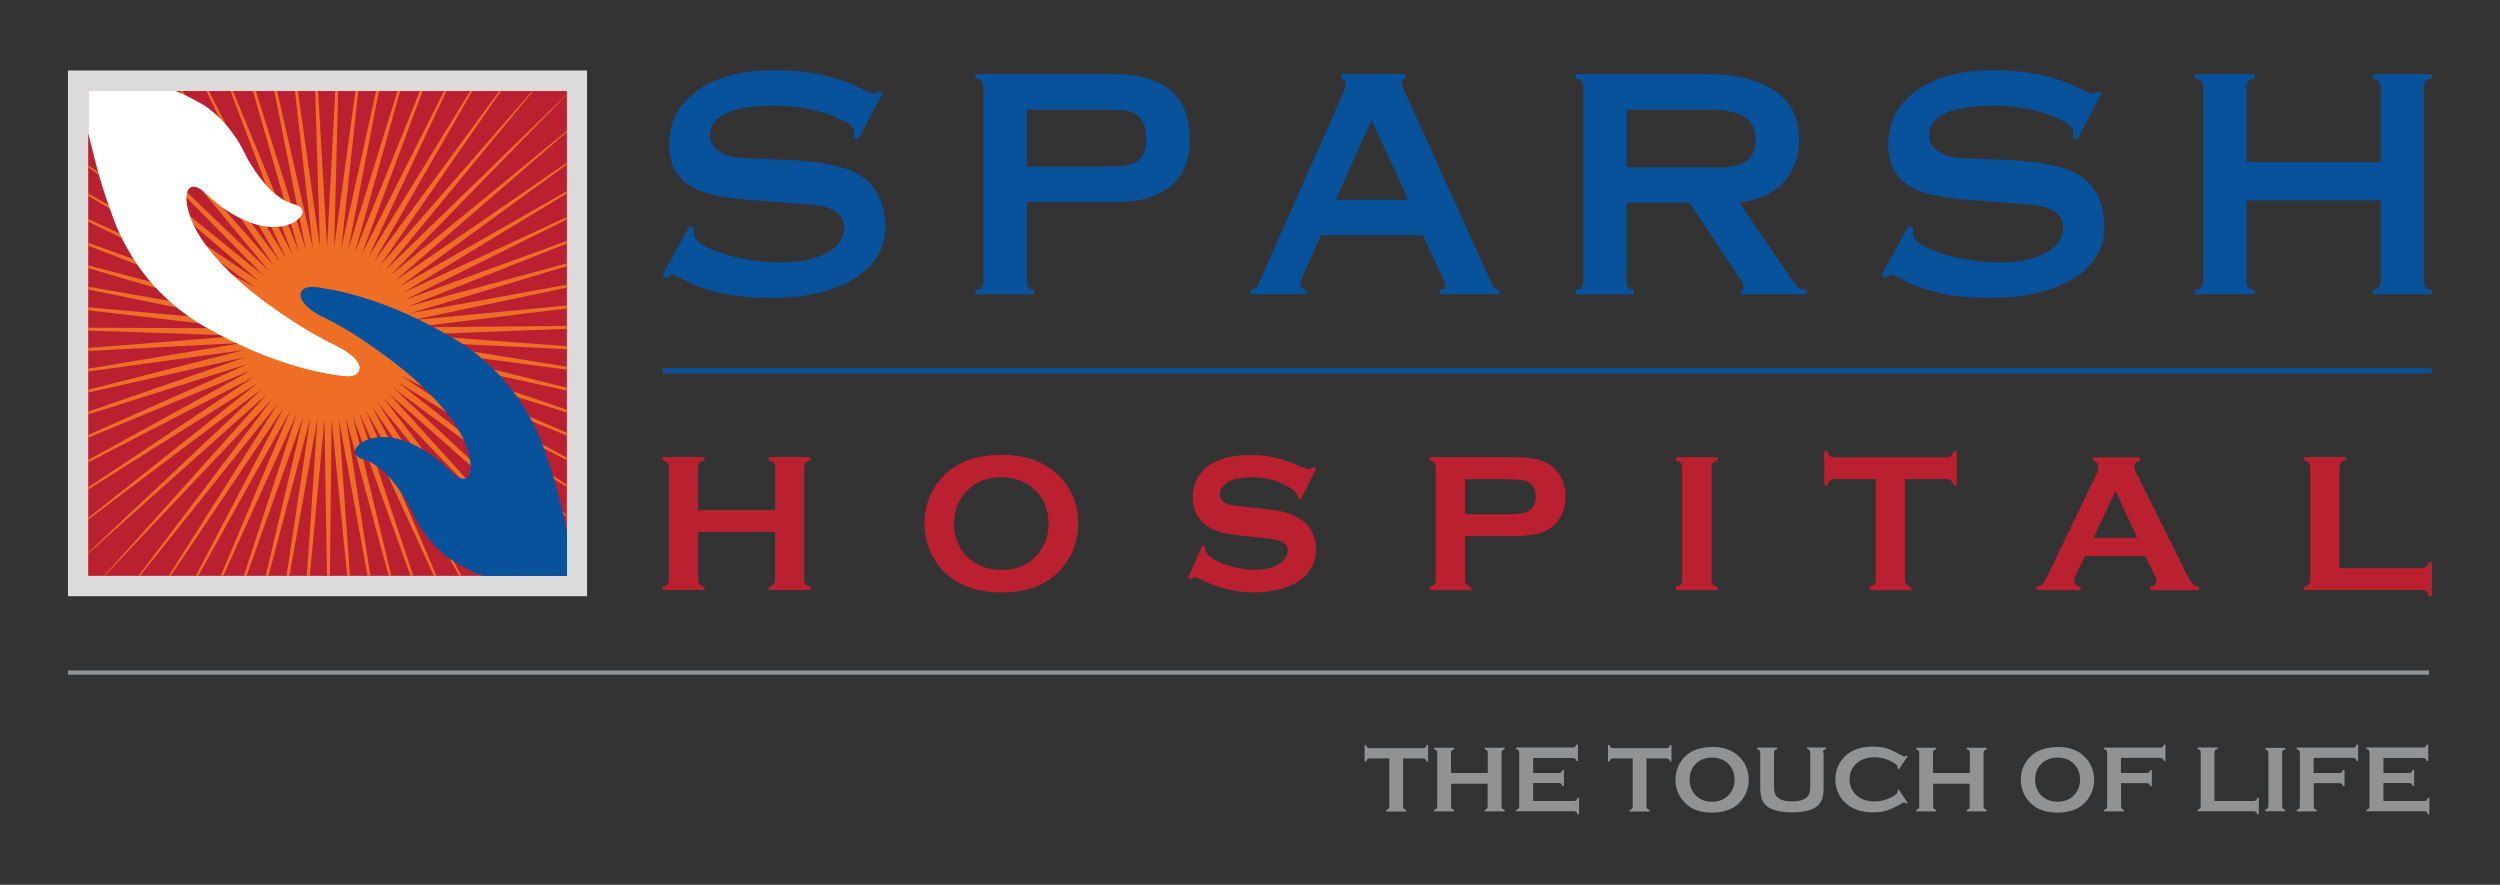 <?xml version="1.0" encoding="UTF-8"?>
<svg id="Layer_1" xmlns="http://www.w3.org/2000/svg" width="178" height="63" version="1.1" viewBox="0 0 178 63">
  <rect x="0" y="0" width="178" height="63" fill="#333333" stroke="none"/>
  <!-- Generator: Adobe Illustrator 29.5.1, SVG Export Plug-In . SVG Version: 2.1.0 Build 141)  -->
  <defs>
    <style>
      .st0 {
        fill: #ef6e25;
      }

      .st0, .st1, .st2 {
        fill-rule: evenodd;
      }

      .st3, .st2 {
        fill: #08529c;
      }

      .st1 {
        fill: #fff;
      }

      .st4 {
        fill: #bb2030;
      }

      .st5 {
        fill: #dadbda;
      }

      .st6 {
        fill: #909294;
      }
    </style>
  </defs>
  <g>
    <rect class="st6" x="4.84" y="47.74" width="168.1" height=".3"/>
    <g>
      <path class="st6" d="M99.9,54v3.42c0,.07.02.12.05.16.03.04.09.06.17.09v.11h-1.42v-.11c.08-.02.14-.05.17-.09.03-.04.05-.09.05-.16v-3.42h-1.41c-.07,0-.12.02-.15.05-.04.03-.06.09-.09.17h-.11v-1.17h.11c.02.08.05.14.09.17.03.03.08.05.15.05h3.81c.07,0,.12-.02.16-.05.04-.03.06-.09.09-.17h.11v1.17h-.11c-.02-.08-.05-.14-.09-.17-.04-.03-.09-.05-.16-.05h-1.41Z"/>
      <path class="st6" d="M105.94,55.8h-2.62v1.63c0,.07.02.12.05.15.03.04.09.06.16.08v.11h-1.42v-.11c.08-.02.14-.05.17-.09.03-.04.05-.09.05-.15v-3.83c0-.07-.02-.12-.05-.15-.03-.04-.09-.06-.17-.09v-.11h1.42v.11c-.08.02-.14.05-.17.08-.03.04-.05.09-.05.15v1.46h2.62v-1.46c0-.07-.02-.12-.05-.15-.03-.04-.09-.06-.17-.08v-.11h1.42v.11c-.08.02-.14.05-.17.09-.03.04-.05.09-.05.15v3.83c0,.07.02.12.05.15.03.04.09.06.17.09v.11h-1.42v-.11c.08-.02.13-.05.16-.08.03-.04.05-.09.05-.15v-1.63Z"/>
      <path class="st6" d="M109.16,55.79v1.24h2.92c.07,0,.12-.02.15-.05.04-.03.06-.09.09-.17h.11v1.17h-.11c-.02-.08-.05-.13-.09-.17-.04-.03-.09-.05-.15-.05h-4.13v-.11c.08-.02.14-.05.17-.09.03-.04.05-.09.05-.16v-3.82c0-.07-.02-.12-.05-.16-.03-.04-.09-.06-.17-.09v-.11h4.05c.07,0,.12-.02.15-.05.04-.03.06-.09.09-.16h.11v1.17h-.11c-.02-.08-.05-.13-.09-.16-.04-.03-.09-.05-.15-.05h-2.84v1.07h1.84c.07,0,.12-.02.15-.05.04-.03.06-.09.09-.17h.11v1.14h-.11c-.02-.08-.05-.13-.09-.16-.04-.03-.09-.05-.15-.05h-1.84Z"/>
      <path class="st6" d="M117.23,54v3.42c0,.07.02.12.05.16.03.04.09.06.17.09v.11h-1.42v-.11c.08-.02.14-.05.17-.09.03-.04.05-.09.05-.16v-3.42h-1.41c-.07,0-.12.02-.15.05-.04.03-.06.09-.09.17h-.11v-1.17h.11c.02.08.05.14.09.17.03.03.08.05.15.05h3.81c.07,0,.12-.02.16-.05.04-.03.06-.09.09-.17h.11v1.17h-.11c-.02-.08-.05-.14-.09-.17-.04-.03-.09-.05-.16-.05h-1.41Z"/>
      <path class="st6" d="M121.89,53.18c.79,0,1.42.21,1.88.64.49.45.74,1.02.74,1.73,0,.43-.12.84-.35,1.21-.46.73-1.21,1.1-2.26,1.1-.79,0-1.41-.21-1.87-.64-.25-.23-.44-.5-.57-.82-.11-.28-.17-.57-.17-.88,0-.45.12-.87.35-1.24.45-.72,1.2-1.08,2.25-1.09ZM121.89,53.94c-.43,0-.79.13-1.08.38-.34.3-.51.7-.51,1.19s.17.88.51,1.19c.29.26.65.38,1.09.38s.8-.13,1.09-.38c.17-.15.3-.34.39-.56.08-.2.12-.4.12-.61,0-.51-.17-.91-.51-1.21-.29-.25-.66-.38-1.09-.38Z"/>
      <path class="st6" d="M129.84,53.6v2.53c0,.48-.09.84-.27,1.07-.32.43-.98.64-1.98.64-.72,0-1.28-.12-1.66-.35-.22-.13-.38-.32-.47-.55-.08-.23-.13-.5-.13-.82v-2.53c0-.07-.02-.12-.05-.16-.03-.04-.09-.06-.17-.09v-.11h1.42v.11c-.08.02-.13.05-.17.08-.03.04-.05.09-.05.16v2.25c0,.26.01.45.04.58.03.12.08.23.16.31.21.23.58.34,1.09.34s.88-.11,1.09-.34c.08-.08.13-.19.16-.31.03-.12.04-.32.04-.58v-2.25c0-.07-.02-.12-.05-.16-.03-.04-.09-.06-.17-.09v-.11h1.34v.11c-.08.02-.14.05-.17.09-.03.04-.05.09-.05.16Z"/>
      <path class="st6" d="M135.19,56.22l.63.94-.09.06c-.06-.06-.11-.09-.15-.09s-.15.05-.34.16c-.38.22-.7.37-.96.44-.26.08-.57.11-.93.11-.72,0-1.3-.17-1.76-.51-.27-.2-.48-.44-.64-.73-.18-.33-.27-.7-.27-1.1,0-.55.16-1.02.48-1.43.48-.61,1.21-.91,2.19-.91.36,0,.67.04.93.11.26.07.58.22.97.44.18.1.3.16.34.16s.09-.03.15-.09l.09.06-.63.94-.09-.06s0-.06,0-.09c0-.06-.03-.12-.08-.18-.06-.06-.15-.12-.3-.2-.39-.22-.81-.33-1.25-.33-.52,0-.93.13-1.24.39-.36.3-.55.7-.55,1.18s.18.88.55,1.18c.31.26.72.39,1.24.39.44,0,.86-.11,1.25-.33.14-.08.24-.15.3-.2.06-.06.08-.12.08-.18,0-.02,0-.05,0-.09l.09-.06Z"/>
      <path class="st6" d="M140.26,55.8h-2.62v1.63c0,.07.02.12.05.15.03.04.09.06.16.08v.11h-1.42v-.11c.08-.02.14-.05.17-.09.03-.04.05-.09.05-.15v-3.83c0-.07-.02-.12-.05-.15-.03-.04-.09-.06-.17-.09v-.11h1.42v.11c-.08.02-.14.05-.17.08-.03.04-.05.09-.05.15v1.46h2.62v-1.46c0-.07-.02-.12-.05-.15-.03-.04-.09-.06-.17-.08v-.11h1.42v.11c-.08.02-.14.05-.17.09-.03.04-.05.09-.05.15v3.83c0,.07.02.12.05.15.03.04.09.06.17.09v.11h-1.42v-.11c.08-.02.13-.05.16-.08.03-.04.05-.09.05-.15v-1.63Z"/>
      <path class="st6" d="M146.48,53.18c.79,0,1.42.21,1.88.64.49.45.74,1.02.74,1.73,0,.43-.12.84-.35,1.21-.46.73-1.21,1.1-2.26,1.1-.79,0-1.41-.21-1.87-.64-.25-.23-.44-.5-.57-.82-.11-.28-.17-.57-.17-.88,0-.45.12-.87.35-1.24.45-.72,1.2-1.08,2.25-1.09ZM146.49,53.94c-.43,0-.79.13-1.08.38-.34.3-.51.7-.51,1.19s.17.88.51,1.19c.29.26.65.38,1.09.38s.8-.13,1.09-.38c.17-.15.3-.34.39-.56.08-.2.12-.4.12-.61,0-.51-.17-.91-.51-1.21-.29-.25-.66-.38-1.09-.38Z"/>
      <path class="st6" d="M151.02,55.79v1.63c0,.07.02.12.05.16.03.04.09.06.16.08v.11h-1.42v-.11c.08-.02.14-.05.17-.09.03-.04.05-.09.05-.16v-3.82c0-.07-.02-.12-.05-.16-.03-.04-.09-.06-.17-.09v-.11h4.02c.07,0,.12-.02.15-.05.04-.03.06-.09.09-.17h.11v1.17h-.11c-.02-.08-.05-.14-.09-.17-.04-.03-.09-.05-.15-.05h-2.82v1.08h1.84c.07,0,.12-.02.16-.05.04-.03.06-.09.09-.16h.11v1.14h-.11c-.02-.08-.05-.13-.09-.16-.04-.03-.09-.05-.16-.05h-1.84Z"/>
      <path class="st6" d="M157.68,57.03h2.79c.07,0,.12-.02.16-.05.04-.03.06-.09.09-.17h.11v1.17h-.11c-.02-.08-.05-.13-.09-.17-.04-.03-.09-.05-.16-.05h-4v-.11c.08-.02.14-.05.17-.09.03-.04.05-.09.05-.16v-3.82c0-.07-.02-.12-.05-.16-.03-.04-.09-.06-.17-.09v-.11h1.42v.11c-.08.02-.14.05-.17.08-.03.04-.05.09-.05.16v3.42Z"/>
      <path class="st6" d="M161.51,57.42v-3.82c0-.07-.02-.12-.05-.15-.03-.04-.09-.06-.17-.09v-.11h1.42v.11c-.08.02-.14.05-.17.08-.03.04-.05.09-.05.15v3.82c0,.07.02.12.05.16.03.04.09.06.16.08v.11h-1.42v-.11c.08-.02.14-.05.17-.09.03-.04.05-.09.05-.16Z"/>
      <path class="st6" d="M164.74,55.79v1.63c0,.07.02.12.05.16.03.04.09.06.16.08v.11h-1.42v-.11c.08-.02.14-.05.17-.09.03-.04.05-.09.05-.16v-3.82c0-.07-.02-.12-.05-.16-.03-.04-.09-.06-.17-.09v-.11h4.02c.07,0,.12-.02.15-.05.04-.03.06-.09.09-.17h.11v1.17h-.11c-.02-.08-.05-.14-.09-.17-.04-.03-.09-.05-.15-.05h-2.82v1.08h1.84c.07,0,.12-.02.16-.05.04-.03.06-.09.09-.16h.11v1.14h-.11c-.02-.08-.05-.13-.09-.16-.04-.03-.09-.05-.16-.05h-1.84Z"/>
      <path class="st6" d="M169.7,55.79v1.24h2.92c.07,0,.12-.02.15-.05.04-.03.06-.09.09-.17h.11v1.17h-.11c-.02-.08-.05-.13-.09-.17-.04-.03-.09-.05-.15-.05h-4.13v-.11c.08-.02.14-.05.17-.09.03-.04.05-.09.05-.16v-3.82c0-.07-.02-.12-.05-.16-.03-.04-.09-.06-.17-.09v-.11h4.05c.07,0,.12-.02.15-.05.04-.03.06-.09.09-.16h.11v1.17h-.11c-.02-.08-.05-.13-.09-.16-.04-.03-.09-.05-.15-.05h-2.84v1.07h1.84c.07,0,.12-.02.15-.05.04-.03.06-.09.09-.17h.11v1.14h-.11c-.02-.08-.05-.13-.09-.16-.04-.03-.09-.05-.15-.05h-1.84Z"/>
    </g>
  </g>
  <g>
    <g>
      <rect class="st5" x="4.84" y="5.02" width="36.96" height="37.43"/>
      <rect class="st4" x="6.28" y="6.48" width="34.08" height="34.52"/>
      <polygon class="st0" points="23.29 17.6 23.87 6.48 24.08 6.48 23.79 17.62 25.31 6.48 25.51 6.48 24.3 17.68 26.78 6.48 26.98 6.48 24.79 17.79 28.3 6.48 28.49 6.48 25.28 17.93 29.9 6.48 30.09 6.48 25.75 18.12 31.62 6.48 31.79 6.48 26.21 18.34 33.48 6.48 33.63 6.48 26.64 18.61 35.55 6.48 35.67 6.48 27.06 18.91 37.89 6.48 37.96 6.48 27.44 19.24 40.36 6.7 40.36 6.73 27.8 19.6 40.36 9.31 40.36 9.4 28.12 20 40.36 11.58 40.36 11.71 28.42 20.42 40.36 13.61 40.36 13.77 28.67 20.86 40.36 15.45 40.36 15.62 28.89 21.33 40.36 17.15 40.36 17.34 29.07 21.81 40.36 18.75 40.36 18.95 29.21 22.3 40.36 20.27 40.36 20.48 29.31 22.8 40.36 21.75 40.36 21.96 29.36 23.31 40.36 23.2 40.36 23.41 29.38 23.83 40.36 24.65 40.36 24.86 29.35 24.34 40.36 26.11 40.36 26.32 29.28 24.85 40.36 27.61 40.36 27.81 29.16 25.35 40.36 29.17 40.36 29.37 29.01 25.84 40.36 30.82 40.36 31.01 28.82 26.31 40.36 32.59 40.36 32.76 28.58 26.77 40.36 34.52 40.36 34.67 28.31 27.2 40.36 36.68 40.36 36.79 28.01 27.62 40.36 39.13 40.36 39.2 27.67 28 39.46 40.99 39.41 40.99 27.31 28.35 36.98 40.99 36.88 40.99 26.91 28.68 34.8 40.99 34.66 40.99 26.49 28.96 32.85 40.99 32.69 40.99 26.05 29.21 31.07 40.99 30.89 40.99 25.58 29.42 29.42 40.99 29.23 40.99 25.11 29.59 27.86 40.99 27.67 40.99 24.62 29.73 26.37 40.99 26.17 40.99 24.12 29.81 24.92 40.99 24.72 40.99 23.61 29.86 23.49 40.99 23.28 40.99 23.1 29.86 22.06 40.99 21.85 40.99 22.6 29.82 20.61 40.99 20.4 40.99 22.1 29.74 19.12 40.99 18.92 40.99 21.61 29.62 17.56 40.99 17.36 40.99 21.13 29.45 15.9 40.99 15.72 40.99 20.66 29.24 14.12 40.99 13.95 40.99 20.22 29 12.16 40.99 12.02 40.99 19.79 28.72 9.97 40.99 9.86 40.99 19.39 28.4 7.46 40.99 7.41 40.99 19.02 28.05 6.28 39.41 6.28 39.35 18.68 27.67 6.28 36.99 6.28 36.88 18.37 27.26 6.28 34.85 6.28 34.7 18.09 26.83 6.28 32.92 6.28 32.75 17.86 26.38 6.28 31.16 6.28 30.97 17.66 25.91 6.28 29.51 6.28 29.31 17.5 25.42 6.28 27.95 6.28 27.75 17.38 24.92 6.28 26.45 6.28 26.25 17.3 24.41 6.28 24.99 6.28 24.78 17.27 23.9 6.28 23.54 6.28 23.33 17.28 23.38 6.28 22.09 6.28 21.88 17.33 22.87 6.28 20.61 6.28 20.41 17.42 22.37 6.28 19.09 6.28 18.89 17.55 21.87 6.28 17.49 6.28 17.29 17.73 21.39 6.28 15.78 6.28 15.6 17.94 20.92 6.28 13.94 6.28 13.78 18.19 20.48 6.28 11.9 6.28 11.77 18.48 20.05 6.28 9.61 6.28 9.51 18.8 19.66 6.28 6.97 6.28 6.94 19.15 19.29 8.47 6.48 8.55 6.48 19.53 18.95 10.79 6.48 10.91 6.48 19.94 18.65 12.84 6.48 12.99 6.48 20.37 18.38 14.7 6.48 14.87 6.48 20.83 18.15 16.41 6.48 16.59 6.48 21.3 17.95 18.01 6.48 18.21 6.48 21.78 17.8 19.53 6.48 19.73 6.48 22.28 17.69 21 6.48 21.21 6.48 22.78 17.63 22.44 6.48 22.65 6.48 23.29 17.6"/>
      <path class="st1" d="M24,24.65c-.27-.13-.53-.26-.78-.39-.04-.02-.06-.03-.06-.03,0,0-.02-.01-.03-.02-.92-.48-1.76-.99-2.53-1.51-6.05-3.93-6.96-7.03-6.96-7.03h0c-.13-.3-.16-.44-.16-.44,0,0,0,0,0,0-.52-1.51-.05-2.65,1.21-1.42.97.95,2,1.58,2.94,1.96,2.16.89,3.39,0,3.39,0,0,0,0,0,0,0,.6-.41.84-.97-.12-1.24-1.23-.34-2.28-1.58-3.05-2.85-.17-.24-.29-.5-.29-.5-.11-.21-.21-.41-.31-.6,0,0,0-.01,0-.02-.98-1.79-2.17-2.71-2.78-3.1-.15-.08-.3-.17-.47-.26-.05-.02-.09-.05-.13-.07-.18-.1-.38-.2-.59-.31-.25-.13-.51-.24-.78-.34h-6.22v3c.16.63.32,1.3.5,2,.62,2.45,1.52,4.67,1.52,4.67,1.67,3.89,4.35,6.08,6.71,7.35,0,0,0,0,0,0,4.14,2.29,7.41,2.99,8.9,3.2.32.06.62.09.86.09,0,0,0,0,0,0h0c.32,0,.57-.08.7-.24.69-.85-1.47-1.9-1.48-1.9"/>
      <path class="st2" d="M22.96,22.55c.27.13.52.27.78.4.04.02.06.03.06.03,0,0,.02,0,.03.02.91.49,1.74,1.02,2.5,1.56,5.98,4.03,6.84,7.14,6.84,7.14.13.3.15.45.15.45,0,0,0,0,0,0,.49,1.52,0,2.65-1.23,1.4-.95-.96-1.98-1.61-2.9-2.01-2.15-.93-3.39-.06-3.39-.06t0,0c-.61.39-.85.96.1,1.24,1.22.37,2.26,1.63,3,2.91.16.25.28.51.28.51.11.21.21.41.3.61,0,0,0,.01,0,.02.95,1.8,2.12,2.75,2.73,3.14.14.09.3.18.46.27.05.03.09.05.13.07.18.1.38.21.58.32.31.17.63.31.97.43h6.02v-3.21c-.13-.56-.27-1.15-.41-1.76-.58-2.46-1.45-4.69-1.45-4.69-1.6-3.92-4.25-6.15-6.58-7.46,0,0,0,0,0,0-4.1-2.37-7.36-3.12-8.84-3.35-.32-.06-.61-.1-.86-.1h0c-.32,0-.57.07-.7.22-.7.84,1.44,1.93,1.44,1.93"/>
    </g>
    <path class="st3" d="M173.15,20.95h-4.21v-.33c.37,0,.56-.19.56-.57v-5.78h-9.54v5.78c0,.38.19.57.58.57v.33h-4.26v-.33c.39,0,.58-.19.58-.57V6.18c0-.38-.2-.57-.58-.57v-.33h4.26v.33c-.39,0-.58.19-.58.57v5.37h9.54v-5.37c0-.38-.19-.57-.56-.57v-.33h4.21v.33c-.37,0-.56.19-.56.57v13.88c0,.38.19.57.56.57v.33ZM149.83,16.17c0,1.49-.7,2.69-2.11,3.6-1.47.96-3.5,1.44-6.09,1.44-1.47,0-2.77-.14-3.91-.44-.78-.19-1.48-.45-2.11-.77-.54-.29-.83-.44-.86-.44-.17,0-.34.09-.51.26l-.28-.23,1.93-3.5.33.15v.44c0,.45.62.88,1.85,1.31,1.32.46,2.8.69,4.44.69,1.23,0,2.28-.22,3.12-.66.84-.44,1.27-1.03,1.27-1.79,0-.84-.57-1.37-1.73-1.59-.17-.04-1.75-.16-4.74-.39-1.95-.14-3.32-.41-4.14-.82-1.24-.6-1.85-1.65-1.85-3.16s.61-2.72,1.83-3.68c1.35-1.06,3.23-1.59,5.63-1.59,1.42,0,2.71.15,3.86.44.78.19,1.51.45,2.21.8.59.29.91.44.96.44.17,0,.3-.07.38-.2l.35.13-1.75,3.29-.33-.13s.03-.2.03-.49c0-.27-.51-.62-1.52-1.03-1.24-.48-2.62-.72-4.14-.72-3.06,0-4.59.7-4.59,2.11,0,.82.61,1.34,1.83,1.57.22.03,1.45.1,3.68.18,2.34.09,4.01.42,5.03,1,1.28.74,1.93,2,1.93,3.78ZM125.01,9.88c0-1.39-1.1-2.08-3.3-2.08h-5.89v4.11h6.88c1.54,0,2.31-.68,2.31-2.03ZM128.63,20.95h-4.7v-.33c.12,0,.19-.02.2-.05v-.31c0-.05-.18-.34-.54-.87l-3.29-4.96h-4.49v5.63c0,.38.17.57.51.57v.33h-4.11v-.33c.34,0,.51-.19.51-.57V6.25c0-.43-.17-.64-.51-.64v-.33h9.36c1.96,0,3.52.37,4.67,1.11,1.23.79,1.85,1.95,1.85,3.49,0,1.4-.44,2.51-1.32,3.31-.76.69-1.74,1.1-2.94,1.23l3.76,5.5c.22.31.38.5.47.58.1.08.28.12.57.12v.33ZM100.28,14.22l-2.63-5.68-2.54,5.68h5.17ZM106.76,20.95h-4.26v-.33c.27,0,.41-.1.41-.31,0-.08-.08-.31-.25-.67l-1.35-2.9h-7.26l-1.17,2.62c-.19.41-.28.7-.28.87,0,.26.14.39.43.39v.33h-4.01v-.33c.25,0,.44-.09.56-.28.07-.19.14-.39.23-.59l5.76-12.98c.17-.38.25-.63.25-.75,0-.27-.1-.41-.3-.41v-.33h4.57v.33c-.2,0-.3.09-.3.28,0,.08.11.37.33.85l5.91,13.06c.08.19.17.37.27.54.09.17.25.27.47.28v.33ZM81.61,9.88c0-.89-.27-1.49-.81-1.8-.36-.19-.98-.28-1.88-.28h-5.81v4.06h5.81c.9,0,1.51-.09,1.85-.26.56-.27.84-.85.84-1.72ZM84.71,9.93c0,1.59-.54,2.77-1.62,3.52-.9.62-2.07.93-3.53.93h-6.45v5.71c0,.36.17.54.51.54v.33h-4.16v-.33c.37,0,.56-.18.56-.54V6.23c0-.43-.19-.64-.56-.64v-.31h9.8c3.64,0,5.46,1.55,5.46,4.65ZM63.04,16.17c0,1.49-.7,2.69-2.11,3.6-1.47.96-3.5,1.44-6.09,1.44-1.47,0-2.78-.14-3.91-.44-.78-.19-1.48-.45-2.11-.77-.54-.29-.83-.44-.86-.44-.17,0-.34.09-.51.26l-.28-.23,1.93-3.5.33.15v.44c0,.45.62.88,1.85,1.31,1.32.46,2.8.69,4.44.69,1.23,0,2.28-.22,3.12-.66.85-.44,1.27-1.03,1.27-1.79,0-.84-.58-1.37-1.73-1.59-.17-.04-1.75-.16-4.75-.39-1.95-.14-3.32-.41-4.14-.82-1.24-.6-1.85-1.65-1.85-3.16s.61-2.72,1.83-3.68c1.35-1.06,3.23-1.59,5.63-1.59,1.42,0,2.71.15,3.86.44.78.19,1.51.45,2.21.8.59.29.91.44.96.44.17,0,.3-.07.38-.2l.35.13-1.75,3.29-.33-.13s.03-.2.03-.49c0-.27-.51-.62-1.52-1.03-1.24-.48-2.61-.72-4.14-.72-3.06,0-4.59.7-4.59,2.11,0,.82.61,1.34,1.83,1.57.22.03,1.45.1,3.68.18,2.33.09,4.01.42,5.02,1,1.29.74,1.93,2,1.93,3.78Z"/>
    <rect class="st3" x="47.18" y="26.22" width="125.96" height=".36"/>
    <path class="st4" d="M166.58,40.45h5.84c.15,0,.25-.03.33-.1.07-.06.14-.18.18-.34h.23v2.44h-.23c-.05-.17-.11-.28-.18-.34-.07-.06-.18-.1-.33-.1h-8.37v-.23c.17-.05.28-.11.34-.18.06-.07.1-.18.1-.33v-7.99c0-.14-.03-.25-.1-.33-.06-.07-.18-.14-.34-.18v-.23h2.97v.23c-.17.04-.28.1-.35.18-.06.08-.1.19-.1.33v7.17ZM152.16,38.29l-1.53-3.34-1.56,3.34h3.08ZM152.75,39.59h-4.29l-.65,1.33c-.09.19-.14.33-.14.44,0,.21.16.35.47.43v.23h-3.15v-.23c.18-.04.33-.1.43-.19.1-.09.21-.27.33-.54l3.5-7.26c.11-.23.16-.42.16-.55,0-.21-.13-.36-.4-.46v-.23h3.37v.23c-.28.08-.41.21-.41.41,0,.13.04.28.13.46l3.62,7.28c.16.31.29.52.4.63.12.11.27.19.47.22v.23h-3.51v-.23c.31-.05.46-.19.46-.43,0-.1-.05-.24-.14-.43l-.66-1.33ZM135.63,34.11v7.17c0,.14.03.25.1.33.07.07.18.13.35.18v.23h-2.97v-.23c.16-.05.28-.11.35-.18.06-.07.1-.18.1-.33v-7.17h-2.94c-.13,0-.24.03-.32.1-.07.06-.14.18-.18.35h-.23v-2.44h.23c.05.17.11.28.18.35.07.06.18.09.32.09h7.96c.14,0,.25-.03.33-.09.08-.06.14-.18.18-.35h.23v2.44h-.23c-.04-.17-.11-.28-.18-.35-.07-.06-.18-.1-.33-.1h-2.93ZM119.77,41.28v-8c0-.14-.03-.25-.1-.32-.06-.07-.18-.14-.34-.18v-.23h2.97v.23c-.17.04-.28.1-.34.18-.07.08-.1.18-.1.32v8c0,.14.03.25.1.33.07.08.18.14.34.18v.23h-2.97v-.23c.17-.05.28-.11.34-.18.06-.07.1-.18.1-.33ZM104.31,36.61h3.17c.63,0,1.08-.07,1.33-.2.16-.09.3-.23.4-.42.1-.19.15-.4.15-.63s-.05-.43-.15-.62c-.1-.19-.23-.33-.4-.42-.25-.13-.69-.2-1.33-.2h-3.17v2.5ZM104.31,38.17v3.12c0,.14.03.25.1.32.07.08.18.14.34.18v.23h-2.97v-.23c.17-.05.28-.11.34-.18.07-.07.1-.18.1-.32v-8c0-.14-.03-.25-.1-.33-.06-.07-.18-.14-.34-.18v-.23h5.94c.69,0,1.24.05,1.65.14.41.09.77.25,1.08.48.32.23.57.54.75.93.18.4.27.82.27,1.26,0,.64-.17,1.2-.51,1.68-.3.41-.69.7-1.18.87-.49.17-1.17.26-2.05.26h-3.42ZM93.73,33.35l-1.13,2.22-.2-.11s0-.08,0-.11c0-.16-.14-.33-.4-.51-.83-.57-1.8-.86-2.91-.86-.49,0-.93.06-1.31.18-.27.09-.49.23-.67.42-.17.19-.26.39-.26.6,0,.36.22.6.65.73.22.07.7.13,1.44.21l1.09.11c.65.07,1.18.16,1.58.28.4.12.76.29,1.07.51.32.23.57.52.75.89.18.37.28.77.28,1.19,0,.66-.22,1.26-.65,1.77-.39.47-1,.82-1.82,1.05-.61.17-1.27.26-1.97.26-1.26,0-2.5-.3-3.73-.9-.26-.12-.41-.18-.47-.18-.06,0-.16.05-.29.15l-.2-.1,1.03-2.32.2.1v.09c0,.21.1.4.3.57.3.27.77.5,1.4.69.63.19,1.23.29,1.8.29.62,0,1.15-.1,1.58-.31.24-.12.43-.27.58-.46.15-.19.22-.39.22-.6,0-.32-.17-.54-.51-.67-.24-.09-.71-.18-1.44-.25l-1.07-.11c-.72-.08-1.23-.15-1.53-.21-.3-.07-.59-.18-.89-.33-.42-.21-.76-.52-1-.93-.22-.38-.33-.81-.33-1.29,0-.8.28-1.46.83-1.99.72-.69,1.81-1.03,3.27-1.03.61,0,1.17.06,1.7.18.52.12,1.18.35,1.97.68.27.11.43.16.49.16.1,0,.21-.05.34-.16l.2.1ZM71.28,33.98c-.91,0-1.67.27-2.27.81-.72.63-1.08,1.46-1.08,2.49s.36,1.86,1.08,2.49c.61.54,1.37.81,2.29.81s1.68-.27,2.28-.81c.36-.32.63-.71.83-1.17.17-.41.25-.84.25-1.28,0-1.08-.36-1.92-1.08-2.53-.61-.53-1.37-.8-2.29-.81ZM71.28,32.38c1.66,0,2.97.45,3.95,1.34,1.03.93,1.54,2.14,1.54,3.62,0,.9-.25,1.75-.74,2.54-.96,1.53-2.54,2.3-4.74,2.3-1.65,0-2.96-.45-3.93-1.34-.52-.48-.92-1.05-1.18-1.71-.24-.59-.36-1.21-.36-1.85,0-.95.24-1.81.73-2.6.94-1.5,2.51-2.27,4.72-2.3ZM55.19,37.88h-5.48v3.4c0,.14.03.25.1.32.07.08.18.14.34.18v.23h-2.97v-.23c.17-.05.28-.11.34-.18.06-.07.1-.18.1-.32v-8.01c0-.14-.03-.25-.1-.32-.06-.07-.18-.14-.34-.18v-.23h2.97v.23c-.17.04-.28.1-.34.18-.07.08-.1.18-.1.32v3.05h5.48v-3.05c0-.14-.03-.25-.1-.32-.06-.08-.18-.13-.35-.18v-.23h2.97v.23c-.17.04-.28.11-.35.18-.06.07-.1.18-.1.32v8.01c0,.14.03.25.1.32.06.07.18.13.35.18v.23h-2.97v-.23c.16-.04.28-.1.34-.18.07-.08.1-.18.1-.32v-3.4Z"/>
  </g>
</svg>